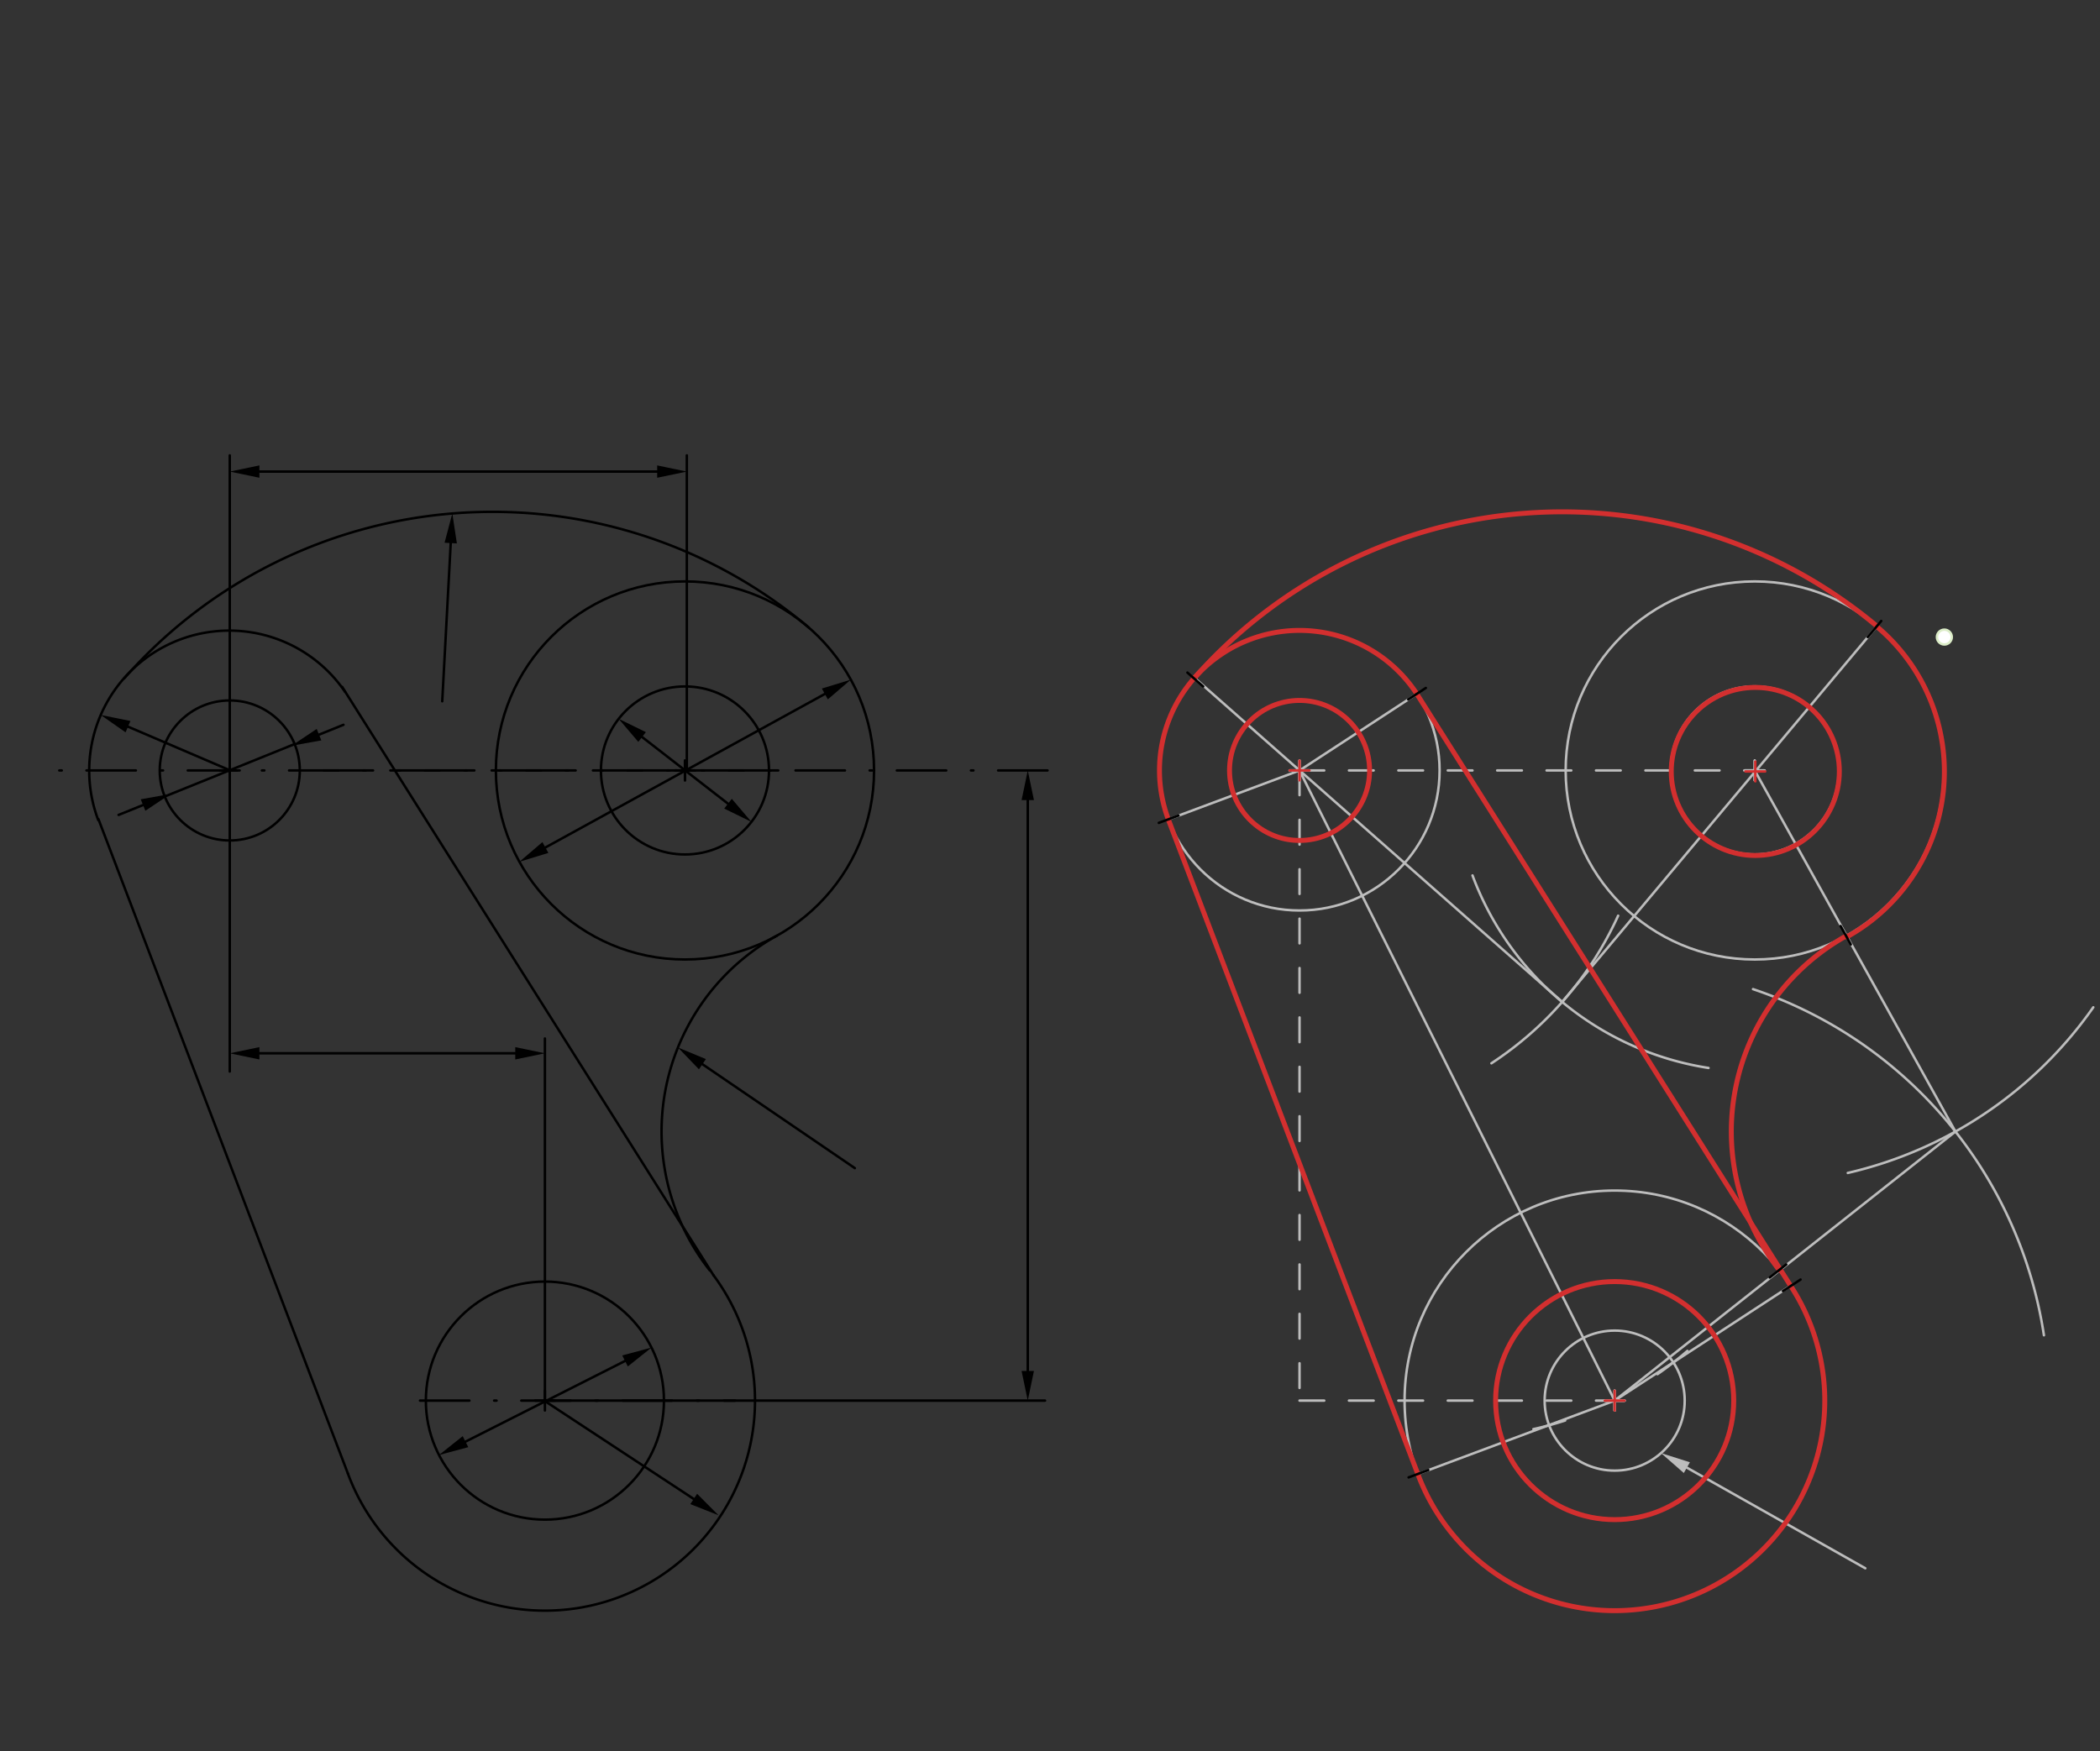 <svg xmlns="http://www.w3.org/2000/svg" class="svg--1it" height="100%" preserveAspectRatio="xMidYMid meet" viewBox="0 0 850 709" width="100%"><rect x="0" y="0" width="850" height="709" fill="#333333" stroke="none"/><defs><marker id="marker-arrow" markerHeight="16" markerUnits="userSpaceOnUse" markerWidth="24" orient="auto-start-reverse" refX="24" refY="4" viewBox="0 0 24 8"><path d="M 0 0 L 24 4 L 0 8 z" stroke="inherit"></path></marker></defs><g class="aux-layer--1FB"><g class="element--2qn"><g class="center--1s5"><line x1="522" y1="311.922" x2="530" y2="311.922" stroke="#BDBDBD" stroke-width="1" stroke-linecap="round"></line><line x1="526" y1="307.922" x2="526" y2="315.922" stroke="#BDBDBD" stroke-width="1" stroke-linecap="round"></line><circle class="hit--230" cx="526" cy="311.922" r="4" stroke="none" fill="transparent"></circle></g><circle cx="526" cy="311.922" fill="none" r="28.346" stroke="#BDBDBD" stroke-dasharray="none" stroke-width="1"></circle></g><g class="element--2qn"><g class="center--1s5"><line x1="522" y1="311.922" x2="530" y2="311.922" stroke="#BDBDBD" stroke-width="1" stroke-linecap="round"></line><line x1="526" y1="307.922" x2="526" y2="315.922" stroke="#BDBDBD" stroke-width="1" stroke-linecap="round"></line><circle class="hit--230" cx="526" cy="311.922" r="4" stroke="none" fill="transparent"></circle></g><circle cx="526" cy="311.922" fill="none" r="56.693" stroke="#BDBDBD" stroke-dasharray="none" stroke-width="1"></circle></g><g class="element--2qn"><line stroke="#BDBDBD" stroke-dasharray="10" stroke-linecap="round" stroke-width="1" x1="526" x2="710.252" y1="311.922" y2="311.922"></line></g><g class="element--2qn"><g class="center--1s5"><line x1="706.252" y1="311.922" x2="714.252" y2="311.922" stroke="#BDBDBD" stroke-width="1" stroke-linecap="round"></line><line x1="710.252" y1="307.922" x2="710.252" y2="315.922" stroke="#BDBDBD" stroke-width="1" stroke-linecap="round"></line><circle class="hit--230" cx="710.252" cy="311.922" r="4" stroke="none" fill="transparent"></circle></g><circle cx="710.252" cy="311.922" fill="none" r="34.016" stroke="#BDBDBD" stroke-dasharray="none" stroke-width="1"></circle></g><g class="element--2qn"><g class="center--1s5"><line x1="706.252" y1="311.922" x2="714.252" y2="311.922" stroke="#BDBDBD" stroke-width="1" stroke-linecap="round"></line><line x1="710.252" y1="307.922" x2="710.252" y2="315.922" stroke="#BDBDBD" stroke-width="1" stroke-linecap="round"></line><circle class="hit--230" cx="710.252" cy="311.922" r="4" stroke="none" fill="transparent"></circle></g><circle cx="710.252" cy="311.922" fill="none" r="76.535" stroke="#BDBDBD" stroke-dasharray="none" stroke-width="1"></circle></g><g class="element--2qn"><line stroke="#BDBDBD" stroke-dasharray="10" stroke-linecap="round" stroke-width="1" x1="526" x2="526" y1="311.922" y2="567.04"></line></g><g class="element--2qn"><line stroke="#BDBDBD" stroke-dasharray="10" stroke-linecap="round" stroke-width="1" x1="526" x2="653.559" y1="567.04" y2="567.04"></line></g><g class="element--2qn"><g class="center--1s5"><line x1="649.559" y1="567.04" x2="657.559" y2="567.04" stroke="#BDBDBD" stroke-width="1" stroke-linecap="round"></line><line x1="653.559" y1="563.04" x2="653.559" y2="571.04" stroke="#BDBDBD" stroke-width="1" stroke-linecap="round"></line><circle class="hit--230" cx="653.559" cy="567.04" r="4" stroke="none" fill="transparent"></circle></g><circle cx="653.559" cy="567.04" fill="none" r="48.189" stroke="#BDBDBD" stroke-dasharray="none" stroke-width="1"></circle></g><g class="element--2qn"><g class="center--1s5"><line x1="649.559" y1="567.04" x2="657.559" y2="567.04" stroke="#BDBDBD" stroke-width="1" stroke-linecap="round"></line><line x1="653.559" y1="563.04" x2="653.559" y2="571.04" stroke="#BDBDBD" stroke-width="1" stroke-linecap="round"></line><circle class="hit--230" cx="653.559" cy="567.04" r="4" stroke="none" fill="transparent"></circle></g><circle cx="653.559" cy="567.04" fill="none" r="85.039" stroke="#BDBDBD" stroke-dasharray="none" stroke-width="1"></circle></g><g class="element--2qn"><line stroke="#BDBDBD" stroke-dasharray="none" stroke-linecap="round" stroke-width="1" x1="526" x2="653.559" y1="311.922" y2="567.04"></line></g><g class="element--2qn"><g class="center--1s5"><line x1="649.559" y1="567.04" x2="657.559" y2="567.04" stroke="#BDBDBD" stroke-width="1" stroke-linecap="round"></line><line x1="653.559" y1="563.04" x2="653.559" y2="571.04" stroke="#BDBDBD" stroke-width="1" stroke-linecap="round"></line><circle class="hit--230" cx="653.559" cy="567.04" r="4" stroke="none" fill="transparent"></circle></g><circle cx="653.559" cy="567.04" fill="none" r="28.346" stroke="#BDBDBD" stroke-dasharray="none" stroke-width="1"></circle></g><g class="element--2qn"><line stroke="#BDBDBD" stroke-dasharray="none" stroke-linecap="round" stroke-width="1" x1="682.775" x2="755" y1="594.183" y2="634.922"></line><path d="M672.323,588.287 l12,2.5 l0,-5 z" fill="#BDBDBD" stroke="#BDBDBD" stroke-width="0" transform="rotate(29.425, 672.323, 588.287)"></path></g><g class="element--2qn"><path d="M 683 546.922 A 142.245 142.245 0 0 1 670.895 556.331" fill="none" stroke="#BDBDBD" stroke-dasharray="none" stroke-linecap="round" stroke-width="1"></path></g><g class="element--2qn"><path d="M 620.667 578.589 A 142.495 142.495 0 0 0 633.509 575.1" fill="none" stroke="#BDBDBD" stroke-dasharray="none" stroke-linecap="round" stroke-width="1"></path></g><g class="element--2qn"><line stroke="#BDBDBD" stroke-dasharray="none" stroke-linecap="round" stroke-width="1" x1="653.559" x2="573.891" y1="567.04" y2="596.784"></line></g><g class="element--2qn"><line stroke="#BDBDBD" stroke-dasharray="none" stroke-linecap="round" stroke-width="1" x1="653.559" x2="724.765" y1="567.04" y2="520.548"></line></g><g class="element--2qn"><line stroke="#BDBDBD" stroke-dasharray="none" stroke-linecap="round" stroke-width="1" x1="526" x2="472.888" y1="311.922" y2="331.751"></line></g><g class="element--2qn"><line stroke="#BDBDBD" stroke-dasharray="none" stroke-linecap="round" stroke-width="1" x1="526" x2="573.47" y1="311.922" y2="280.927"></line></g><g class="element--2qn"><line stroke="#BDBDBD" stroke-dasharray="none" stroke-linecap="round" stroke-width="1" x1="573.876" x2="472.872" y1="596.743" y2="331.709"></line></g><g class="element--2qn"><line stroke="#BDBDBD" stroke-dasharray="none" stroke-linecap="round" stroke-width="1" x1="724.817" x2="573.459" y1="520.629" y2="280.91"></line></g><g class="element--2qn"><path d="M 709.553 400.451 A 175.748 175.748 0 0 1 827.306 540.592" fill="none" stroke="#BDBDBD" stroke-dasharray="none" stroke-linecap="round" stroke-width="1"></path></g><g class="element--2qn"><path d="M 747.913 474.871 A 167.244 167.244 0 0 0 847.277 407.811" fill="none" stroke="#BDBDBD" stroke-dasharray="none" stroke-linecap="round" stroke-width="1"></path></g><g class="element--2qn"><line stroke="#BDBDBD" stroke-dasharray="none" stroke-linecap="round" stroke-width="1" x1="791.482" x2="653.559" y1="458.115" y2="567.04"></line></g><g class="element--2qn"><line stroke="#BDBDBD" stroke-dasharray="none" stroke-linecap="round" stroke-width="1" x1="791.482" x2="710.252" y1="458.115" y2="311.922"></line></g><g class="element--2qn"><path d="M 720.161 514.163 A 90.709 90.709 0 0 1 747.229 378.933" fill="none" stroke="#BDBDBD" stroke-dasharray="none" stroke-linecap="round" stroke-width="1"></path></g><g class="element--2qn"><path d="M 596.014 354.428 A 121.89 121.89 0 0 0 691.532 432.366" fill="none" stroke="#BDBDBD" stroke-dasharray="none" stroke-linecap="round" stroke-width="1"></path></g><g class="element--2qn"><path d="M 603.673 430.475 A 141.732 141.732 0 0 0 654.958 370.727" fill="none" stroke="#BDBDBD" stroke-dasharray="none" stroke-linecap="round" stroke-width="1"></path></g><g class="element--2qn"><line stroke="#BDBDBD" stroke-dasharray="none" stroke-linecap="round" stroke-width="1" x1="632.321" x2="759.722" y1="405.644" y2="253.523"></line></g><g class="element--2qn"><line stroke="#BDBDBD" stroke-dasharray="none" stroke-linecap="round" stroke-width="1" x1="632.321" x2="483.48" y1="405.644" y2="274.424"></line></g><g class="element--2qn"><path d="M 483.284 274.646 A 198.425 198.425 0 0 1 759.701 253.503" fill="none" stroke="#BDBDBD" stroke-dasharray="none" stroke-linecap="round" stroke-width="1"></path></g><g class="element--2qn"><g class="center--1s5"><line x1="522.008" y1="311.917" x2="530.008" y2="311.917" stroke="#D32F2F" stroke-width="1" stroke-linecap="round"></line><line x1="526.008" y1="307.917" x2="526.008" y2="315.917" stroke="#D32F2F" stroke-width="1" stroke-linecap="round"></line><circle class="hit--230" cx="526.008" cy="311.917" r="4" stroke="none" fill="transparent"></circle></g><circle cx="526.008" cy="311.917" fill="none" r="28.346" stroke="#D32F2F" stroke-dasharray="none" stroke-width="2"></circle></g><g class="element--2qn"><g class="center--1s5"><line x1="706.476" y1="312.325" x2="714.476" y2="312.325" stroke="#D32F2F" stroke-width="1" stroke-linecap="round"></line><line x1="710.476" y1="308.325" x2="710.476" y2="316.325" stroke="#D32F2F" stroke-width="1" stroke-linecap="round"></line><circle class="hit--230" cx="710.476" cy="312.325" r="4" stroke="none" fill="transparent"></circle></g><circle cx="710.476" cy="312.325" fill="none" r="34.016" stroke="#D32F2F" stroke-dasharray="none" stroke-width="2"></circle></g><g class="element--2qn"><g class="center--1s5"><line x1="649.559" y1="567.04" x2="657.559" y2="567.04" stroke="#D32F2F" stroke-width="1" stroke-linecap="round"></line><line x1="653.559" y1="563.04" x2="653.559" y2="571.04" stroke="#D32F2F" stroke-width="1" stroke-linecap="round"></line><circle class="hit--230" cx="653.559" cy="567.04" r="4" stroke="none" fill="transparent"></circle></g><circle cx="653.559" cy="567.04" fill="none" r="48.189" stroke="#D32F2F" stroke-dasharray="none" stroke-width="2"></circle></g><g class="element--2qn"><path d="M 724.817 520.629 A 85.039 85.039 0 1 1 573.876 596.743" fill="none" stroke="#D32F2F" stroke-dasharray="none" stroke-linecap="round" stroke-width="2"></path></g><g class="element--2qn"><line stroke="#D32F2F" stroke-dasharray="none" stroke-linecap="round" stroke-width="2" x1="573.891" x2="472.888" y1="596.784" y2="331.751"></line></g><g class="element--2qn"><line stroke="#D32F2F" stroke-dasharray="none" stroke-linecap="round" stroke-width="2" x1="724.817" x2="573.459" y1="520.629" y2="280.91"></line></g><g class="element--2qn"><path d="M 472.881 331.706 A 56.693 56.693 0 0 1 573.632 281.16" fill="none" stroke="#D32F2F" stroke-dasharray="none" stroke-linecap="round" stroke-width="2"></path></g><g class="element--2qn"><path d="M 747.229 378.933 A 90.709 90.709 0 0 0 720.161 514.163" fill="none" stroke="#D32F2F" stroke-dasharray="none" stroke-linecap="round" stroke-width="2"></path></g><g class="element--2qn"><path d="M 747.451 379.336 A 76.535 76.535 0 0 0 759.594 253.63" fill="none" stroke="#D32F2F" stroke-dasharray="none" stroke-linecap="round" stroke-width="2"></path></g><g class="element--2qn"><path d="M 759.701 253.503 A 198.425 198.425 0 0 0 483.284 274.646" fill="none" stroke="#D32F2F" stroke-dasharray="none" stroke-linecap="round" stroke-width="2"></path></g><g class="element--2qn"><circle cx="787" cy="257.922" r="3" stroke="#DCEDC8" stroke-width="1" fill="#ffffff"></circle>}</g></g><g class="main-layer--3Vd"><g class="element--2qn"><line stroke="#000000" stroke-dasharray="20, 10, 1, 10" stroke-linecap="round" stroke-width="1" x1="131" x2="315.252" y1="311.922" y2="311.922"></line></g><g class="element--2qn"><g class="center--1s5"><line x1="89" y1="311.922" x2="97" y2="311.922" stroke="#000000" stroke-width="1" stroke-linecap="round"></line><line x1="93" y1="307.922" x2="93" y2="315.922" stroke="#000000" stroke-width="1" stroke-linecap="round"></line><circle class="hit--230" cx="93" cy="311.922" r="4" stroke="none" fill="transparent"></circle></g><circle cx="93" cy="311.922" fill="none" r="28.346" stroke="#000000" stroke-dasharray="none" stroke-width="1"></circle></g><g class="element--2qn"><g class="center--1s5"><line x1="273.252" y1="311.922" x2="281.252" y2="311.922" stroke="#000000" stroke-width="1" stroke-linecap="round"></line><line x1="277.252" y1="307.922" x2="277.252" y2="315.922" stroke="#000000" stroke-width="1" stroke-linecap="round"></line><circle class="hit--230" cx="277.252" cy="311.922" r="4" stroke="none" fill="transparent"></circle></g><circle cx="277.252" cy="311.922" fill="none" r="34.016" stroke="#000000" stroke-dasharray="none" stroke-width="1"></circle></g><g class="element--2qn"><line stroke="#000000" stroke-dasharray="20, 10, 1, 10" stroke-linecap="round" stroke-width="1" x1="170" x2="297.559" y1="567.04" y2="567.04"></line></g><g class="element--2qn"><g class="center--1s5"><line x1="216.559" y1="567.04" x2="224.559" y2="567.04" stroke="#000000" stroke-width="1" stroke-linecap="round"></line><line x1="220.559" y1="563.04" x2="220.559" y2="571.04" stroke="#000000" stroke-width="1" stroke-linecap="round"></line><circle class="hit--230" cx="220.559" cy="567.04" r="4" stroke="none" fill="transparent"></circle></g><circle cx="220.559" cy="567.04" fill="none" r="48.189" stroke="#000000" stroke-dasharray="none" stroke-width="1"></circle></g><g class="element--2qn"><g class="center--1s5"><line x1="273.252" y1="311.922" x2="281.252" y2="311.922" stroke="#000000" stroke-width="1" stroke-linecap="round"></line><line x1="277.252" y1="307.922" x2="277.252" y2="315.922" stroke="#000000" stroke-width="1" stroke-linecap="round"></line><circle class="hit--230" cx="277.252" cy="311.922" r="4" stroke="none" fill="transparent"></circle></g><circle cx="277.252" cy="311.922" fill="none" r="76.535" stroke="#000000" stroke-dasharray="none" stroke-width="1"></circle></g><g class="element--2qn"><path d="M 288.793 516.288 A 85.039 85.039 0 1 1 140.828 596.614" fill="none" stroke="#000000" stroke-dasharray="none" stroke-linecap="round" stroke-width="1"></path></g><g class="element--2qn"><line stroke="#000000" stroke-dasharray="none" stroke-linecap="round" stroke-width="1" x1="140.828" x2="39.846" y1="596.614" y2="331.638"></line></g><g class="element--2qn"><line stroke="#000000" stroke-dasharray="none" stroke-linecap="round" stroke-width="1" x1="288.793" x2="138.489" y1="516.288" y2="278.087"></line></g><g class="element--2qn"><path d="M 139.649 280.066 A 56.693 56.693 0 0 0 39.749 331.982" fill="none" stroke="#000000" stroke-dasharray="none" stroke-linecap="round" stroke-width="1"></path></g><g class="element--2qn"><path d="M 50.3 274.628 A 198.425 198.425 0 0 1 327.416 254.104" fill="none" stroke="#000000" stroke-dasharray="none" stroke-linecap="round" stroke-width="1"></path></g><g class="element--2qn"><path d="M 314.425 378.824 A 90.709 90.709 0 0 0 287.296 514.334" fill="none" stroke="#000000" stroke-dasharray="none" stroke-linecap="round" stroke-width="1"></path></g><g class="element--2qn"><line stroke="#000000" stroke-dasharray="none" stroke-linecap="round" stroke-width="1" x1="220.559" x2="423" y1="567.04" y2="567.04"></line></g><g class="element--2qn"><line stroke="#000000" stroke-dasharray="none" stroke-linecap="round" stroke-width="1" x1="416" x2="416" y1="555.04" y2="323.922"></line><path d="M416,567.04 l12,2.5 l0,-5 z" fill="#000000" stroke="#000000" stroke-width="0" transform="rotate(270, 416, 567.04)"></path><path d="M416,311.922 l12,2.5 l0,-5 z" fill="#000000" stroke="#000000" stroke-width="0" transform="rotate(90, 416, 311.922)"></path></g><g class="element--2qn"><line stroke="#000000" stroke-dasharray="20, 10, 1, 10" stroke-linecap="round" stroke-width="1" x1="424" x2="18" y1="311.922" y2="311.922"></line></g><g class="element--2qn"><line stroke="#000000" stroke-dasharray="none" stroke-linecap="round" stroke-width="1" x1="278" x2="278" y1="311.922" y2="184.363"></line></g><g class="element--2qn"><line stroke="#000000" stroke-dasharray="none" stroke-linecap="round" stroke-width="1" x1="93" x2="93" y1="311.922" y2="184.363"></line></g><g class="element--2qn"><line stroke="#000000" stroke-dasharray="none" stroke-linecap="round" stroke-width="1" x1="105" x2="266" y1="190.922" y2="190.922"></line><path d="M93,190.922 l12,2.5 l0,-5 z" fill="#000000" stroke="#000000" stroke-width="0" transform="rotate(0, 93, 190.922)"></path><path d="M278,190.922 l12,2.5 l0,-5 z" fill="#000000" stroke="#000000" stroke-width="0" transform="rotate(180, 278, 190.922)"></path></g><g class="element--2qn"><line stroke="#000000" stroke-dasharray="none" stroke-linecap="round" stroke-width="1" x1="220.559" x2="220.559" y1="567.04" y2="420.432"></line></g><g class="element--2qn"><line stroke="#000000" stroke-dasharray="none" stroke-linecap="round" stroke-width="1" x1="208.559" x2="105" y1="426.432" y2="426.432"></line><path d="M220.559,426.432 l12,2.5 l0,-5 z" fill="#000000" stroke="#000000" stroke-width="0" transform="rotate(180, 220.559, 426.432)"></path><path d="M93,426.432 l12,2.5 l0,-5 z" fill="#000000" stroke="#000000" stroke-width="0" transform="rotate(0, 93, 426.432)"></path></g><g class="element--2qn"><line stroke="#000000" stroke-dasharray="none" stroke-linecap="round" stroke-width="1" x1="93" x2="93" y1="311.922" y2="433.812"></line></g><g class="element--2qn"><line stroke="#000000" stroke-dasharray="none" stroke-linecap="round" stroke-width="1" x1="220.755" x2="333.867" y1="343.114" y2="280.945"></line><path d="M210.239,348.894 l12,2.5 l0,-5 z" fill="#000000" stroke="#000000" stroke-width="0" transform="rotate(331.206, 210.239, 348.894)"></path><path d="M344.383,275.165 l12,2.5 l0,-5 z" fill="#000000" stroke="#000000" stroke-width="0" transform="rotate(151.206, 344.383, 275.165)"></path></g><g class="element--2qn"><line stroke="#000000" stroke-dasharray="none" stroke-linecap="round" stroke-width="1" x1="259.893" x2="294.674" y1="298.381" y2="325.382"></line><path d="M250.414,291.023 l12,2.5 l0,-5 z" fill="#000000" stroke="#000000" stroke-width="0" transform="rotate(37.822, 250.414, 291.023)"></path><path d="M304.153,332.74 l12,2.5 l0,-5 z" fill="#000000" stroke="#000000" stroke-width="0" transform="rotate(217.822, 304.153, 332.74)"></path></g><g class="element--2qn"><line stroke="#000000" stroke-dasharray="none" stroke-linecap="round" stroke-width="1" x1="284.312" x2="346" y1="430.845" y2="472.922"></line><path d="M274.399,424.083 l12,2.5 l0,-5 z" fill="#000000" stroke="#000000" stroke-width="0" transform="rotate(34.298, 274.399, 424.083)"></path></g><g class="element--2qn"><line stroke="#000000" stroke-dasharray="none" stroke-linecap="round" stroke-width="1" x1="188.411" x2="252.993" y1="583.658" y2="550.986"></line><path d="M177.703,589.075 l12,2.5 l0,-5 z" fill="#000000" stroke="#000000" stroke-width="0" transform="rotate(333.165, 177.703, 589.075)"></path><path d="M263.7,545.569 l12,2.5 l0,-5 z" fill="#000000" stroke="#000000" stroke-width="0" transform="rotate(153.165, 263.7, 545.569)"></path></g><g class="element--2qn"><line stroke="#000000" stroke-dasharray="none" stroke-linecap="round" stroke-width="1" x1="220.258" x2="280.79" y1="567.04" y2="606.858"></line><path d="M290.816,613.453 l12,2.5 l0,-5 z" fill="#000000" stroke="#000000" stroke-width="0" transform="rotate(213.337, 290.816, 613.453)"></path></g><g class="element--2qn"><line stroke="#000000" stroke-dasharray="none" stroke-linecap="round" stroke-width="1" x1="182.436" x2="179" y1="219.868" y2="283.922"></line><path d="M183.079,207.885 l12,2.5 l0,-5 z" fill="#000000" stroke="#000000" stroke-width="0" transform="rotate(93.071, 183.079, 207.885)"></path></g><g class="element--2qn"><line stroke="#000000" stroke-dasharray="none" stroke-linecap="round" stroke-width="1" x1="66.687" x2="119.254" y1="322.464" y2="301.234"></line></g><g class="element--2qn"><line stroke="#000000" stroke-dasharray="none" stroke-linecap="round" stroke-width="1" x1="48" x2="57.9" y1="329.922" y2="325.924"></line><path d="M69.027,321.43 l12,2.5 l0,-5 z" fill="#000000" stroke="#000000" stroke-width="0" transform="rotate(158.008, 69.027, 321.43)"></path></g><g class="element--2qn"><line stroke="#000000" stroke-dasharray="none" stroke-linecap="round" stroke-width="1" x1="129.127" x2="139.027" y1="297.428" y2="293.43"></line><path d="M118,301.922 l12,2.5 l0,-5 z" fill="#000000" stroke="#000000" stroke-width="0" transform="rotate(338.008, 118, 301.922)"></path></g><g class="element--2qn"><line stroke="#000000" stroke-dasharray="none" stroke-linecap="round" stroke-width="1" x1="93" x2="51.81" y1="311.837" y2="294.188"></line><path d="M40.78,289.462 l12,2.5 l0,-5 z" fill="#000000" stroke="#000000" stroke-width="0" transform="rotate(23.194, 40.78, 289.462)"></path></g><g class="element--2qn"><line stroke="#000000" stroke-dasharray="none" stroke-linecap="round" stroke-width="1" x1="578.117" x2="570.15" y1="595.159" y2="598.134"></line></g><g class="element--2qn"><line stroke="#000000" stroke-dasharray="none" stroke-linecap="round" stroke-width="1" x1="721.672" x2="728.793" y1="522.683" y2="518.034"></line></g><g class="element--2qn"><line stroke="#000000" stroke-dasharray="none" stroke-linecap="round" stroke-width="1" x1="570" x2="577.121" y1="283.168" y2="278.519"></line></g><g class="element--2qn"><line stroke="#000000" stroke-dasharray="none" stroke-linecap="round" stroke-width="1" x1="477" x2="469.033" y1="330.168" y2="333.142"></line></g><g class="element--2qn"><line stroke="#000000" stroke-dasharray="none" stroke-linecap="round" stroke-width="1" x1="723" x2="716.326" y1="511.922" y2="517.192"></line></g><g class="element--2qn"><line stroke="#000000" stroke-dasharray="none" stroke-linecap="round" stroke-width="1" x1="745" x2="749.13" y1="374.922" y2="382.355"></line></g><g class="element--2qn"><line stroke="#000000" stroke-dasharray="none" stroke-linecap="round" stroke-width="1" x1="756" x2="761.46" y1="257.922" y2="251.402"></line></g><g class="element--2qn"><line stroke="#000000" stroke-dasharray="none" stroke-linecap="round" stroke-width="1" x1="487" x2="480.621" y1="277.922" y2="272.298"></line></g></g><g class="snaps-layer--2PT"></g><g class="temp-layer--rAP"></g></svg>